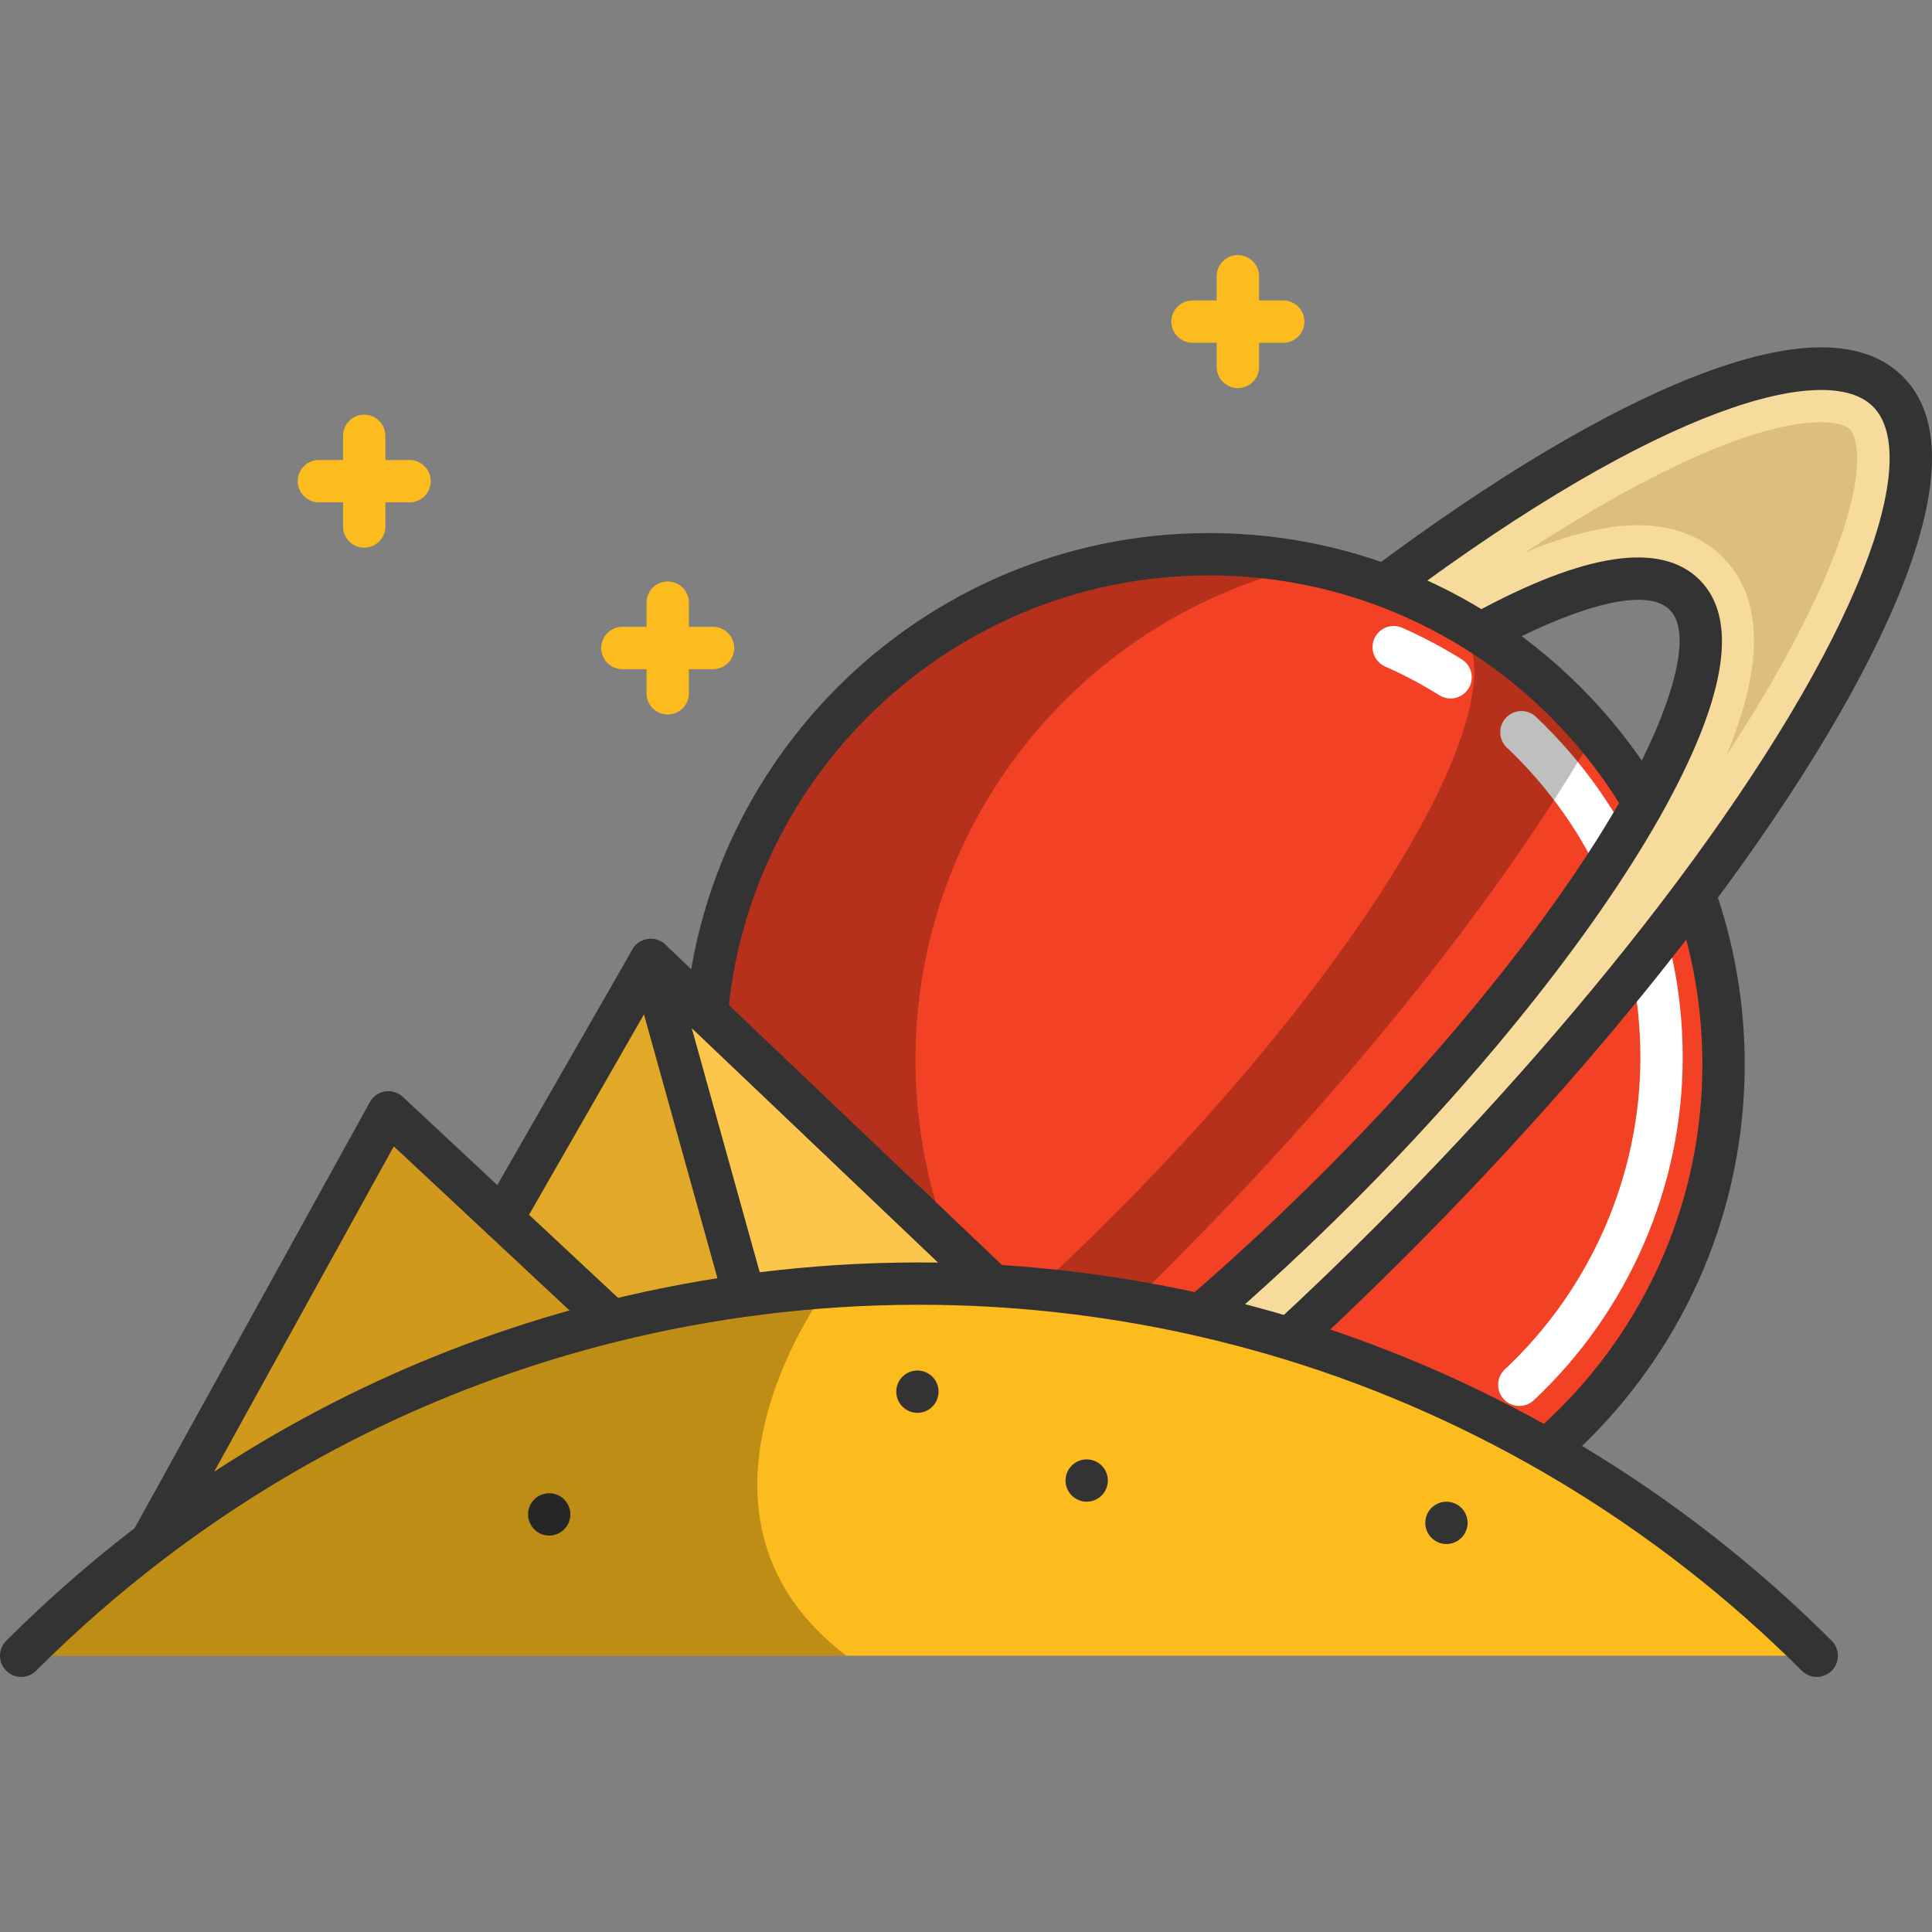 <?xml version="1.0" encoding="iso-8859-1"?>
<!-- Generator: Adobe Illustrator 19.0.0, SVG Export Plug-In . SVG Version: 6.00 Build 0)  -->
<svg version="1.1" id="Layer_1" xmlns="http://www.w3.org/2000/svg" xmlns:xlink="http://www.w3.org/1999/xlink" x="0px" y="0px"
	 viewBox="0 0 456.498 456.498" style="enable-background:new 0 0 456.498 456.498;" xml:space="preserve">
<rect x="0" y="0" width="456.498" height="456.498" fill="#808080" stroke="none"/>
<g>
	<path style="fill:#F24125;" d="M406.483,251.9c0,8.649-0.914,17.086-2.658,25.215c-5.006,23.429-16.854,44.319-33.357,60.484
		c-7.966,7.812-17.03,14.527-26.93,19.878c-10.083,5.463-21.031,9.52-32.591,11.918c-7.896,1.631-16.074,2.489-24.448,2.489
		c-2.011,0-4.008-0.049-5.991-0.148c-22.62-1.111-43.588-8.487-61.208-20.433c-5.513-3.727-10.702-7.91-15.504-12.481
		c-5.281-5.02-10.097-10.519-14.393-16.425c-14.337-19.716-22.824-43.974-22.887-70.201c0-0.556,0.007-1.104,0.007-1.659
		c0.007-0.457,0.021-0.914,0.028-1.364c0.007-0.401,0.014-0.802,0.028-1.202c0.865-26.916,10.603-51.596,26.375-71.207
		c3.038-3.776,6.293-7.362,9.76-10.737c15.272-14.907,34.51-25.777,55.984-30.868c6.033-1.434,12.242-2.405,18.584-2.89
		c3.045-0.232,6.117-0.352,9.218-0.352c20.714,0,40.198,5.245,57.2,14.499c5.168,2.798,10.104,5.97,14.78,9.478
		c4.528,3.396,8.803,7.109,12.797,11.103c1.955,1.955,3.846,3.973,5.653,6.061c8.663,9.914,15.722,21.263,20.757,33.652
		C403.361,220.66,406.483,235.918,406.483,251.9z"/>
	<path style="fill:#F9A24B;" d="M399.712,212.06c-19.357,25.812-43.433,53.558-70.982,81.1
		c-27.795,27.802-55.801,52.068-81.817,71.516c-0.155,0.12-0.316,0.232-0.471,0.352c-8.185-2.897-15.954-6.652-23.204-11.166
		c0.155-0.077,0.302-0.162,0.457-0.246h0.007c0.028-0.014,0.063-0.042,0.092-0.056c26.262-14.372,59.507-40.142,92.35-72.986
		c32.52-32.52,58.101-65.427,72.557-91.563c3.467,5.604,6.476,11.524,8.986,17.698C398.404,208.474,399.079,210.253,399.712,212.06z
		"/>
	<g>
		<path style="fill:#FFFFFF;" d="M342.739,165.04c-0.906,0-1.824-0.246-2.649-0.763c-4.09-2.562-8.396-4.847-12.8-6.791
			c-2.526-1.115-3.67-4.067-2.555-6.594c1.115-2.524,4.064-3.669,6.594-2.555c4.841,2.137,9.574,4.648,14.069,7.464
			c2.34,1.466,3.049,4.551,1.583,6.892C346.032,164.209,344.404,165.04,342.739,165.04z"/>
		<path style="fill:#FFFFFF;" d="M358.983,332.207c-1.336,0-2.668-0.532-3.652-1.584c-1.887-2.017-1.781-5.181,0.235-7.067
			c20.355-19.044,32.03-45.901,32.03-73.684c0-27.942-11.205-53.95-31.552-73.233c-2.004-1.899-2.089-5.064-0.189-7.068
			c1.898-2.004,5.064-2.089,7.068-0.189c22.359,21.191,34.673,49.776,34.673,80.491c0,30.54-12.829,60.058-35.198,80.986
			C361.434,331.76,360.206,332.207,358.983,332.207z"/>
		<path style="fill:#FFFFFF;" d="M344.195,343.782c-1.638,0-3.241-0.803-4.199-2.279c-1.503-2.316-0.844-5.413,1.473-6.916
			c1.758-1.141,3.513-2.359,5.215-3.622c2.219-1.645,5.35-1.181,6.994,1.038c1.646,2.218,1.181,5.35-1.037,6.995
			c-1.869,1.386-3.796,2.725-5.729,3.979C346.071,343.521,345.128,343.782,344.195,343.782z"/>
	</g>
	<path style="opacity:0.25;enable-background:new    ;" d="M371.277,166.996c-3.994-3.994-8.269-7.706-12.797-11.103
		c-4.676-3.509-9.612-6.68-14.78-9.478c0.232,0.422,0.513,0.809,0.858,1.153c7.453,7.439,3.558,24.898-8.846,47.596
		c-0.014,0.028-0.042,0.063-0.056,0.091c-0.141,0.26-0.288,0.52-0.436,0.788c-14.457,26.136-40.037,59.043-72.557,91.563
		c-5.712,5.712-11.436,11.207-17.133,16.466c-5.768,5.324-15.071,3.476-18.345-3.658c-6.977-15.207-10.871-32.122-10.871-49.949
		c0-32.373,12.825-61.757,33.666-83.336c11.482-11.89,25.397-21.418,40.944-27.774c6.483-2.647,13.251-4.738,20.242-6.228
		c-8.106-1.729-16.512-2.646-25.134-2.646c-16.06,0-31.374,3.157-45.374,8.874c-15.546,6.356-29.462,15.884-40.944,27.774
		c-20.841,21.579-33.666,50.964-33.666,83.336c0,34.727,14.762,65.999,38.346,87.91c-0.199,0.148-0.401,0.301-0.6,0.448
		c4.802,4.57,9.992,8.754,15.504,12.481c0.249-0.206,0.498-0.416,0.747-0.623c8.041,5.307,16.755,9.678,25.992,12.941
		c12.509,4.423,25.974,6.827,39.995,6.827c8.617,0,17.022-0.914,25.126-2.641c-5.078-1.083-10.038-2.483-14.855-4.186
		c-14.035-4.957-26.874-12.46-37.955-21.945c-0.597-0.511-1.189-1.027-1.775-1.549c-6.429-5.723-6.437-15.758-0.168-21.656
		c6.275-5.903,12.564-12,18.843-18.279c27.549-27.542,51.625-55.288,70.982-81.1c0.176-0.239,0.359-0.478,0.534-0.717
		c11.982-16.025,22.135-31.304,30.165-45.317C375.123,170.969,373.231,168.951,371.277,166.996z"/>
	<path style="fill:#F7DB9C;" d="M300.756,319.909c9.293-8.486,18.645-17.418,27.973-26.749c27.549-27.542,51.624-55.288,70.982-81.1
		c0.176-0.239,0.359-0.478,0.534-0.717c41.984-56.167,61.553-103.108,45.824-118.838c-15.729-15.722-62.671,3.839-118.831,45.824
		l-0.506,0.506c8.149,2.89,15.891,6.645,23.112,11.152l0.605-0.605c22.697-12.41,40.156-16.292,47.589-8.846
		c7.453,7.439,3.558,24.898-8.845,47.596c-0.014,0.028-0.042,0.063-0.056,0.091c-0.141,0.26-0.288,0.52-0.436,0.788
		c-14.457,26.136-40.037,59.043-72.557,91.563c-16.422,16.422-32.944,31.075-48.643,43.419"/>
	<path style="fill:#333333;" d="M287.07,376.673c-14.392,0-28.504-2.423-41.944-7.202l3.35-9.422
		c12.362,4.396,25.348,6.624,38.595,6.624c63.506,0,115.171-51.665,115.171-115.17c0-13.241-2.229-26.224-6.624-38.588l-0.289-0.813
		v-0.862l5.011-0.004l4.7-1.671c4.779,13.442,7.202,27.552,7.202,41.938C412.241,320.521,356.09,376.673,287.07,376.673z"/>
	<path style="fill:#333333;" d="M308.063,319.979l-6.785-7.346c7.961-7.354,16.008-15.093,23.916-23.003
		c26.676-26.675,51.245-54.781,71.052-81.278c20.7-27.698,35.883-53.088,43.904-73.426c7.528-19.085,8.375-32.895,2.385-38.885
		c-10.726-10.725-49.609-0.572-112.302,46.29l-5.986-8.01c28.394-21.225,54.583-36.854,75.735-45.198
		c23.687-9.343,40.383-9.395,49.623-0.153c9.242,9.242,9.19,25.938-0.152,49.625c-8.343,21.152-23.972,47.344-45.197,75.744
		c-20.089,26.875-44.982,55.354-71.99,82.362C324.264,304.704,316.12,312.536,308.063,319.979z M286.882,314.525l-6.504-7.597
		c10.788-9.236,21.631-19.292,32.227-29.887c31.015-31.007,57.203-64.072,71.923-90.803l0.015-0.044l0.261-0.466
		c8.78-16.053,15.939-35.425,9.704-41.653c-6.235-6.235-25.609,0.924-41.659,9.7l-4.797-8.774
		c26.396-14.43,44.403-17.119,53.524-7.999c9.082,9.07,6.468,26.936-7.771,53.107l-0.017,0.051l-0.262,0.468
		c-15.114,27.602-42.032,61.675-73.851,93.485C308.899,294.889,297.865,305.121,286.882,314.525z M393.525,190.624l-0.022,0.039
		C393.509,190.651,393.517,190.638,393.525,190.624z M384.827,185.689c-0.007,0.013-0.015,0.025-0.022,0.039L384.827,185.689z"/>
	<path style="fill:#DDBE7F;" d="M407.984,178.337c8.916-21.48,8.595-37.17-1-46.755c-3.403-3.407-9.635-7.478-19.948-7.478
		c-7.471,0-16.413,2.159-26.703,6.437c29.874-19.57,55.063-30.784,69.962-30.784c3.255,0,5.742,0.62,6.823,1.702
		c0.235,0.234,5.626,6.021-4.091,30.659C427.757,145.478,419.243,161.163,407.984,178.337z"/>
	<path style="fill:#333333;" d="M220.176,355.585c-16.143-10.053-29.975-23.889-40.002-40.011
		c-4.671-7.511-8.541-15.544-11.502-23.878c-4.743-13.32-7.149-27.317-7.149-41.6c0-68.452,55.689-124.142,124.142-124.142
		c14.288,0,28.288,2.406,41.611,7.151c8.309,2.955,16.338,6.823,23.865,11.499c16.143,10.04,29.979,23.879,40.015,40.022
		l-8.492,5.279c-9.23-14.847-21.956-27.575-36.802-36.809c-6.918-4.297-14.301-7.854-21.939-10.571
		c-12.245-4.361-25.116-6.572-38.258-6.572c-62.938,0-114.142,51.204-114.142,114.142c0,13.136,2.211,26.005,6.571,38.248
		c2.723,7.663,6.279,15.046,10.572,21.949c9.223,14.83,21.946,27.556,36.797,36.804L220.176,355.585z"/>
	<path style="fill:#E2A827;" d="M153.77,226.826l80.87,76.97c-24.32-1.41-48.77,0.13-72.78,4.61c-5.79,1.08-11.54,2.33-17.27,3.75
		l-25.89-24.18L153.77,226.826z"/>
	<path style="fill:#D1991C;" d="M118.7,287.976l25.89,24.18c-38.66,9.61-75.79,27.03-108.9,52.24l56.08-101.57L118.7,287.976z"/>
	<g id="XMLID_50_">
		<g>
			<polygon style="fill:#FCC64C;" points="234.64,303.796 175.77,305.826 153.77,226.826 			"/>
		</g>
		<g>
			<path style="fill:#333333;" d="M118.694,292.977c-0.844,0-1.698-0.214-2.482-0.664c-2.396-1.374-3.224-4.43-1.85-6.825
				l35.07-61.15c1.374-2.396,4.429-3.224,6.824-1.85s3.224,4.43,1.85,6.825l-35.07,61.15
				C122.112,292.075,120.428,292.977,118.694,292.977z"/>
			<path style="fill:#333333;" d="M175.768,310.827c-2.236,0-4.211-1.49-4.814-3.659l-22-79c-0.604-2.167,0.313-4.47,2.242-5.627
				c1.928-1.157,4.392-0.887,6.021,0.665l80.87,76.97c1.458,1.388,1.941,3.515,1.227,5.397s-2.489,3.152-4.502,3.221l-58.87,2.03
				C175.884,310.826,175.825,310.827,175.768,310.827z M163.447,242.94l16.083,57.754l43.038-1.484L163.447,242.94z"/>
		</g>
	</g>
	<path style="fill:#333333;" d="M35.685,369.397c-0.817,0-1.646-0.201-2.412-0.624c-2.417-1.334-3.295-4.376-1.96-6.793
		l56.08-101.57c0.745-1.349,2.07-2.279,3.593-2.521c1.518-0.242,3.07,0.232,4.197,1.284l52.82,49.33
		c0.041,0.039,0.082,0.079,0.122,0.119c1.953,1.953,1.958,5.124,0.005,7.076c-1.93,1.93-5.037,1.956-6.993,0.076L93.046,270.86
		l-52.979,95.954C39.155,368.464,37.446,369.397,35.685,369.397z"/>
	<g>
		<path style="fill:#FCBC1D;" d="M86.06,129.409c-2.762,0-5-2.239-5-5v-21.434c0-2.761,2.238-5,5-5s5,2.239,5,5v21.434
			C91.06,127.17,88.821,129.409,86.06,129.409z"/>
		<path style="fill:#FCBC1D;" d="M96.776,118.692H75.343c-2.762,0-5-2.239-5-5s2.238-5,5-5h21.434c2.762,0,5,2.239,5,5
			S99.538,118.692,96.776,118.692z"/>
	</g>
	<g>
		<path style="fill:#FCBC1D;" d="M157.77,168.827c-2.762,0-5-2.239-5-5v-21.434c0-2.761,2.238-5,5-5s5,2.239,5,5v21.434
			C162.77,166.588,160.531,168.827,157.77,168.827z"/>
		<path style="fill:#FCBC1D;" d="M168.486,158.11h-21.434c-2.762,0-5-2.239-5-5s2.238-5,5-5h21.434c2.762,0,5,2.239,5,5
			S171.248,158.11,168.486,158.11z"/>
	</g>
	<g>
		<path style="fill:#FCBC1D;" d="M292.486,91.705c-2.762,0-5-2.239-5-5V65.271c0-2.761,2.238-5,5-5s5,2.239,5,5v21.434
			C297.486,89.466,295.248,91.705,292.486,91.705z"/>
		<path style="fill:#FCBC1D;" d="M303.203,80.988H281.77c-2.762,0-5-2.239-5-5s2.238-5,5-5h21.434c2.762,0,5,2.239,5,5
			S305.965,80.988,303.203,80.988z"/>
	</g>
	<path style="fill:#FCBC1D;" d="M429.26,391.226H5c53.14-53.13,121.17-82.2,190.6-87.17
		C279.36,298.056,365.15,327.116,429.26,391.226z"/>
	<path style="fill:#333333;" d="M129.773,362.828c-0.33,0-0.66-0.04-0.98-0.1s-0.63-0.16-0.94-0.29c-0.3-0.12-0.59-0.27-0.859-0.45
		c-0.271-0.19-0.53-0.39-0.76-0.62c-0.23-0.24-0.44-0.49-0.62-0.77c-0.181-0.27-0.34-0.56-0.46-0.86c-0.13-0.3-0.221-0.62-0.29-0.93
		c-0.061-0.33-0.09-0.66-0.09-0.98c0-0.33,0.029-0.66,0.09-0.98c0.069-0.32,0.16-0.63,0.29-0.93c0.12-0.3,0.279-0.6,0.46-0.87
		c0.18-0.27,0.39-0.53,0.62-0.76c0.229-0.23,0.489-0.44,0.76-0.62c0.27-0.18,0.56-0.33,0.859-0.46c0.311-0.12,0.62-0.22,0.94-0.28
		c0.64-0.13,1.31-0.13,1.96,0c0.31,0.06,0.63,0.16,0.93,0.28c0.301,0.13,0.591,0.28,0.86,0.46c0.28,0.18,0.53,0.39,0.76,0.62
		c0.23,0.23,0.44,0.49,0.62,0.76s0.34,0.56,0.46,0.87c0.13,0.3,0.22,0.61,0.29,0.93c0.061,0.32,0.09,0.65,0.09,0.98
		c0,0.32-0.029,0.65-0.09,0.98c-0.07,0.31-0.16,0.63-0.29,0.93c-0.12,0.3-0.28,0.59-0.46,0.86c-0.18,0.28-0.39,0.53-0.62,0.77
		c-0.229,0.23-0.479,0.43-0.76,0.62c-0.27,0.18-0.56,0.33-0.86,0.45c-0.3,0.13-0.62,0.23-0.93,0.29
		C130.422,362.788,130.092,362.828,129.773,362.828z"/>
	<path style="fill:#333333;" d="M256.773,354.828c-0.33,0-0.66-0.04-0.98-0.1s-0.63-0.16-0.94-0.29c-0.3-0.12-0.59-0.27-0.859-0.46
		c-0.271-0.18-0.53-0.39-0.76-0.62c-0.23-0.23-0.44-0.48-0.62-0.76c-0.181-0.27-0.34-0.56-0.46-0.86c-0.13-0.3-0.221-0.61-0.29-0.93
		c-0.061-0.33-0.101-0.65-0.101-0.98c0-0.33,0.04-0.66,0.101-0.98c0.069-0.32,0.16-0.63,0.29-0.93c0.12-0.31,0.279-0.6,0.46-0.87
		c0.18-0.27,0.39-0.53,0.62-0.76c0.229-0.23,0.489-0.44,0.76-0.62c0.27-0.18,0.56-0.33,0.859-0.46c0.311-0.12,0.62-0.22,0.94-0.28
		c0.65-0.13,1.31-0.13,1.95,0c0.319,0.06,0.64,0.16,0.939,0.28c0.301,0.13,0.591,0.28,0.86,0.46c0.28,0.18,0.53,0.39,0.76,0.62
		c0.23,0.23,0.44,0.49,0.62,0.76s0.34,0.56,0.46,0.87c0.13,0.3,0.22,0.61,0.29,0.93c0.061,0.32,0.101,0.65,0.101,0.98
		c0,0.33-0.04,0.65-0.101,0.98c-0.07,0.32-0.16,0.63-0.29,0.93c-0.12,0.3-0.28,0.59-0.46,0.86c-0.18,0.28-0.39,0.53-0.62,0.76
		c-0.229,0.23-0.479,0.44-0.76,0.62c-0.27,0.19-0.56,0.34-0.86,0.46c-0.3,0.13-0.62,0.23-0.939,0.29
		C257.422,354.788,257.092,354.828,256.773,354.828z"/>
	<path style="fill:#333333;" d="M341.773,364.828c-0.33,0-0.66-0.03-0.98-0.1c-0.32-0.06-0.63-0.16-0.94-0.28
		c-0.3-0.13-0.59-0.28-0.859-0.46c-0.271-0.19-0.53-0.4-0.76-0.63c-0.931-0.92-1.46-2.21-1.46-3.53c0-0.33,0.029-0.66,0.1-0.98
		c0.06-0.32,0.15-0.63,0.28-0.93c0.12-0.31,0.279-0.6,0.46-0.87c0.18-0.27,0.39-0.53,0.62-0.76c0.229-0.23,0.489-0.44,0.76-0.62
		c0.27-0.18,0.56-0.33,0.859-0.46c0.311-0.12,0.62-0.22,0.94-0.28c0.64-0.13,1.31-0.13,1.95,0c0.319,0.06,0.64,0.16,0.939,0.28
		c0.301,0.13,0.591,0.28,0.86,0.46c0.27,0.18,0.53,0.39,0.76,0.62c0.23,0.23,0.44,0.49,0.62,0.76s0.34,0.56,0.46,0.87
		c0.13,0.3,0.22,0.61,0.29,0.93c0.061,0.32,0.101,0.65,0.101,0.98c0,0.32-0.04,0.65-0.101,0.98c-0.07,0.31-0.16,0.63-0.29,0.93
		c-0.12,0.3-0.28,0.59-0.46,0.86c-0.18,0.28-0.39,0.53-0.62,0.76c-0.229,0.23-0.49,0.44-0.76,0.63c-0.27,0.18-0.56,0.33-0.86,0.46
		c-0.3,0.12-0.62,0.22-0.939,0.28C342.422,364.798,342.092,364.828,341.773,364.828z"/>
	<path style="fill:#333333;" d="M216.773,333.828c-0.33,0-0.66-0.03-0.98-0.1c-0.32-0.06-0.63-0.16-0.94-0.28
		c-0.3-0.13-0.59-0.28-0.859-0.46c-0.271-0.19-0.53-0.39-0.76-0.63c-0.931-0.93-1.46-2.21-1.46-3.53s0.529-2.61,1.46-3.54
		c0.229-0.23,0.489-0.44,0.76-0.62c0.27-0.18,0.56-0.33,0.859-0.46c0.311-0.12,0.62-0.22,0.94-0.28c0.64-0.13,1.31-0.13,1.95,0
		c0.319,0.06,0.64,0.16,0.939,0.28c0.301,0.13,0.591,0.28,0.86,0.46c0.28,0.18,0.53,0.39,0.76,0.62c0.931,0.93,1.46,2.22,1.46,3.54
		s-0.529,2.61-1.46,3.53c-0.229,0.24-0.479,0.44-0.76,0.63c-0.27,0.18-0.56,0.33-0.86,0.46c-0.3,0.12-0.62,0.22-0.939,0.28
		C217.422,333.798,217.092,333.828,216.773,333.828z"/>
	<path style="opacity:0.25;enable-background:new    ;" d="M199.98,391.226H5c53.14-53.13,121.17-82.2,190.6-87.17
		C192.78,307.906,156.96,358.507,199.98,391.226z"/>
	<path style="fill:#333333;" d="M429.26,396.226c-1.279,0-2.559-0.488-3.535-1.464c-34.235-34.226-76.6-59.702-122.511-73.673
		c-6.781-2.068-13.74-3.914-20.688-5.487c-15.789-3.578-31.998-5.871-48.178-6.815c-23.936-1.388-48.014,0.138-71.572,4.534
		c-5.642,1.052-11.355,2.293-16.983,3.688c-39.025,9.701-75.051,26.982-107.074,51.365c-10.539,8.03-20.695,16.909-30.185,26.389
		c-1.954,1.952-5.119,1.951-7.071-0.003c-1.952-1.954-1.95-5.119,0.003-7.071c9.805-9.795,20.3-18.97,31.193-27.27
		c33.114-25.213,70.367-43.083,110.725-53.115c5.819-1.442,11.727-2.725,17.56-3.813c24.352-4.543,49.244-6.12,73.985-4.687
		c16.729,0.976,33.485,3.347,49.807,7.045c7.184,1.626,14.382,3.535,21.394,5.674c47.472,14.446,91.273,40.784,126.666,76.166
		c1.953,1.953,1.953,5.118,0.001,7.071C431.819,395.738,430.539,396.226,429.26,396.226z"/>
</g>
<g>
</g>
<g>
</g>
<g>
</g>
<g>
</g>
<g>
</g>
<g>
</g>
<g>
</g>
<g>
</g>
<g>
</g>
<g>
</g>
<g>
</g>
<g>
</g>
<g>
</g>
<g>
</g>
<g>
</g>
</svg>
